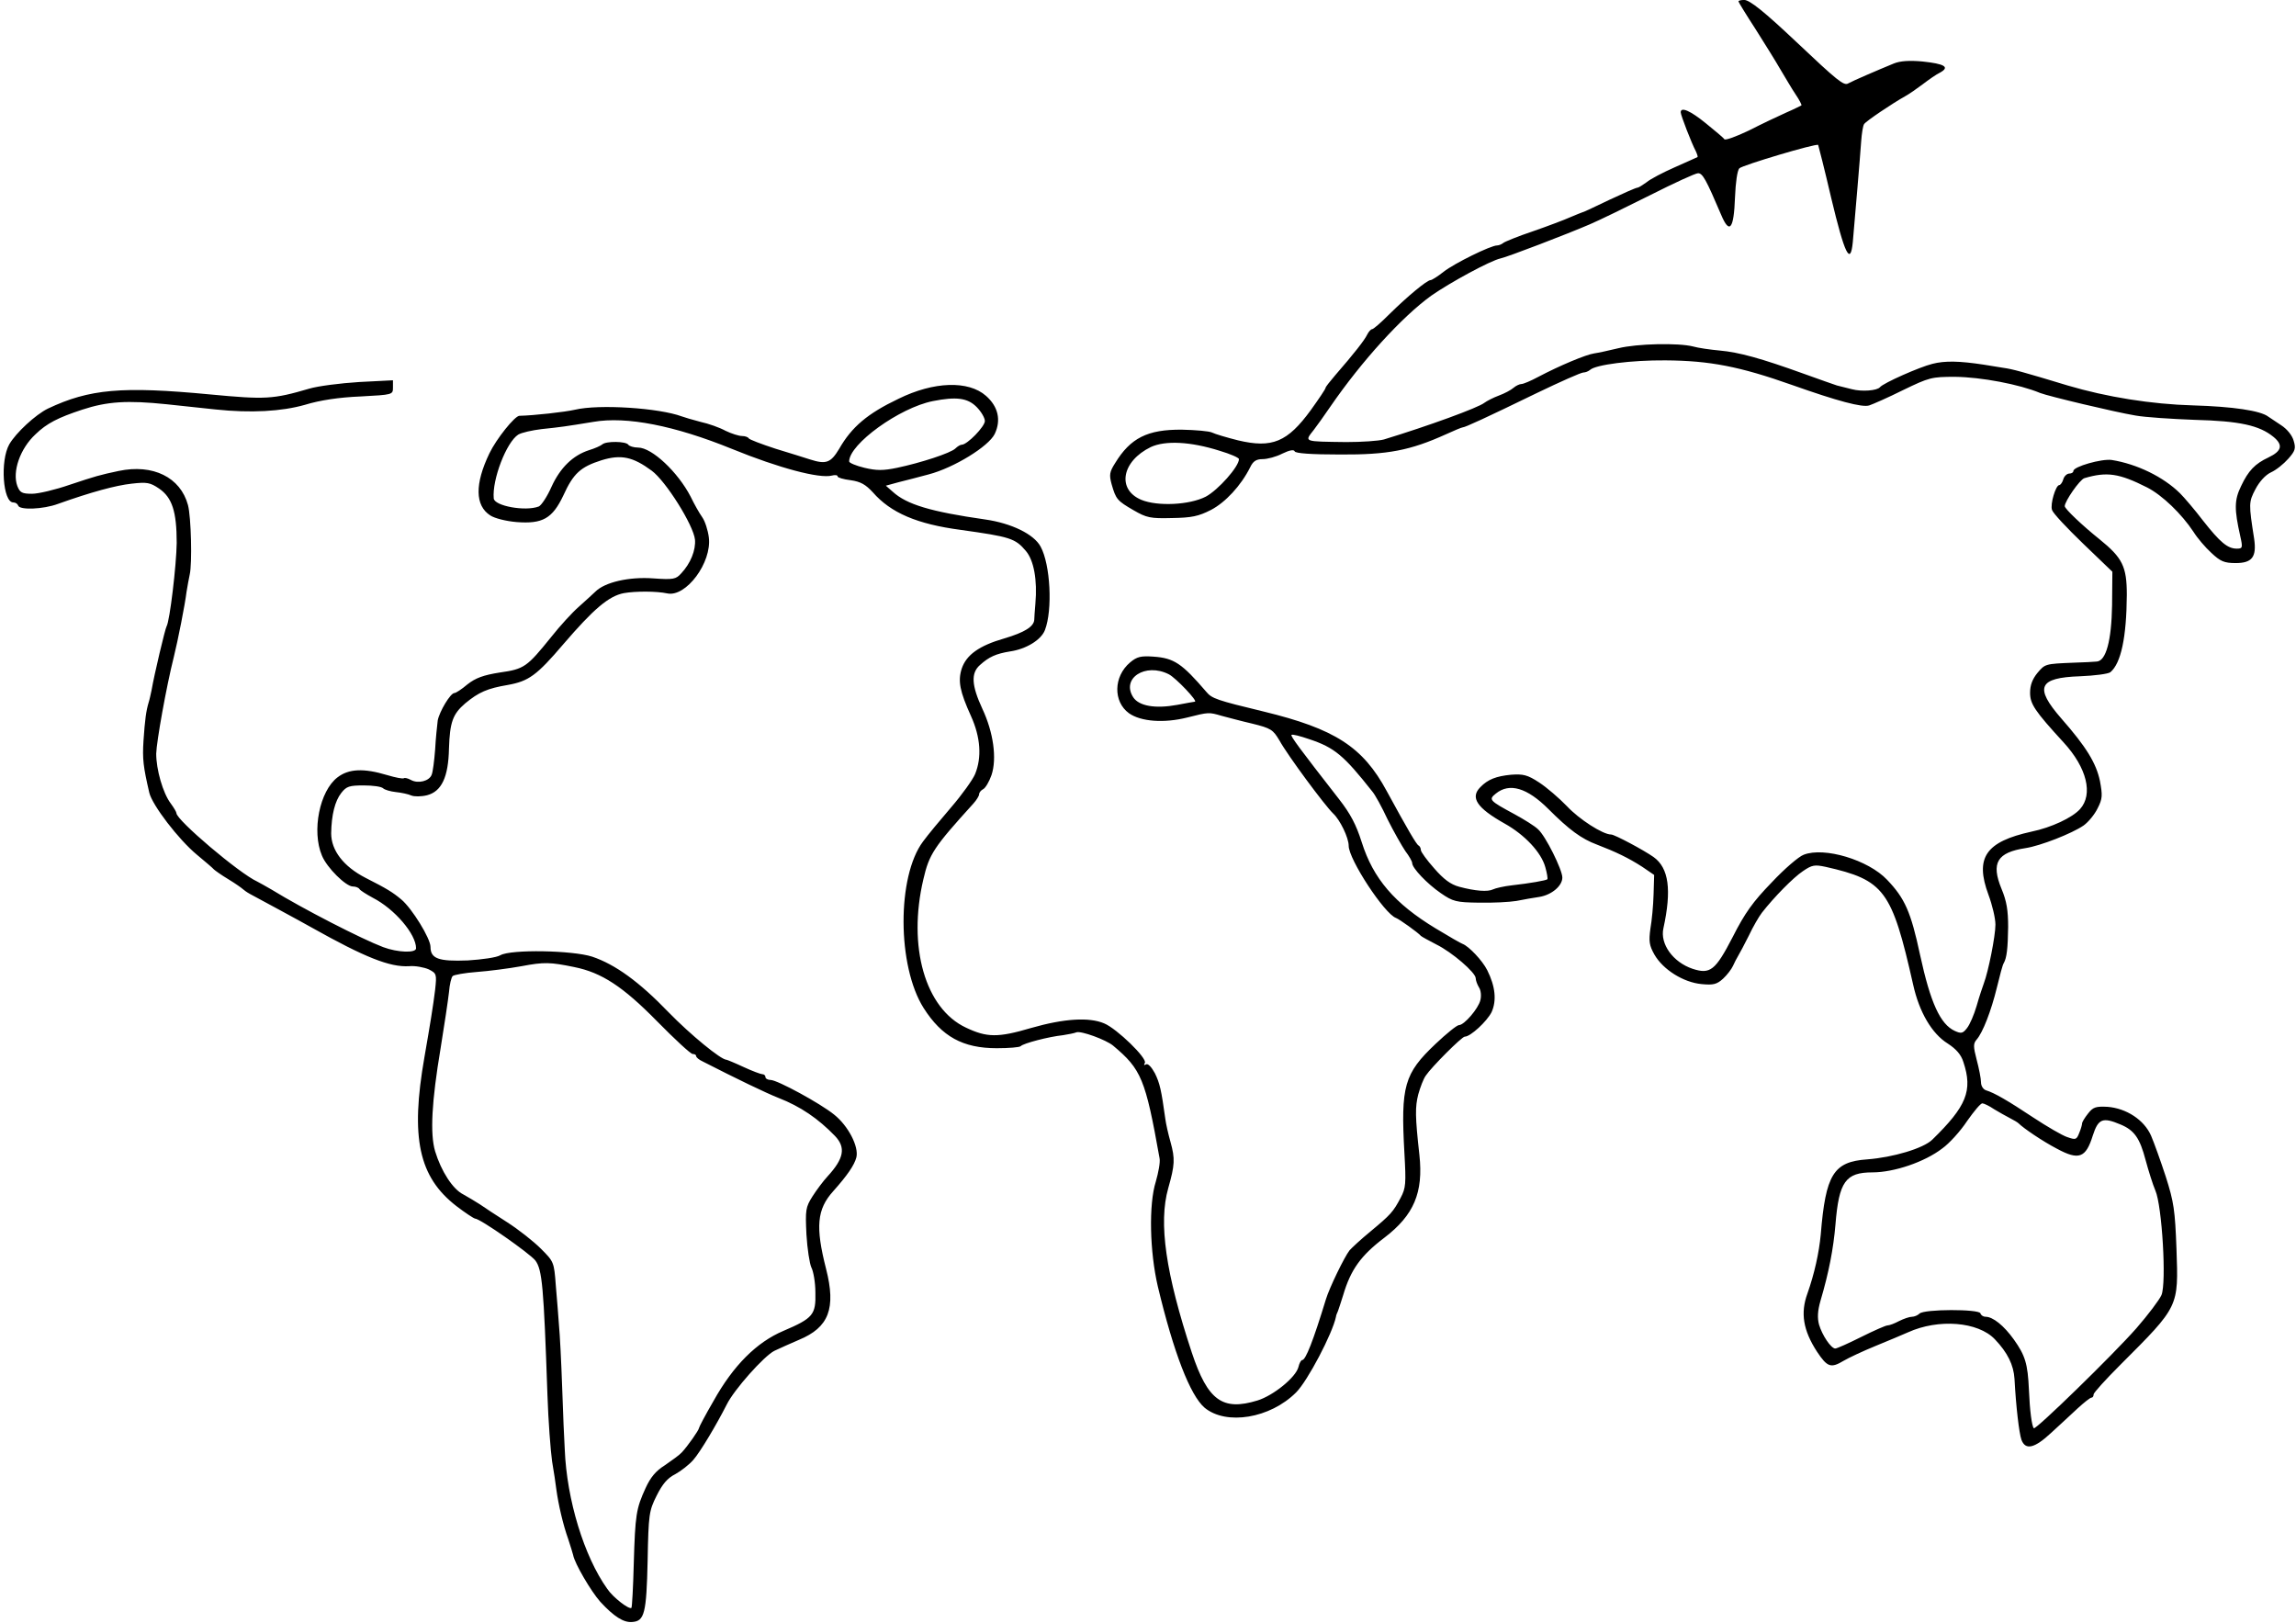 <?xml version="1.0" encoding="UTF-8"?>
<!DOCTYPE svg PUBLIC '-//W3C//DTD SVG 1.0//EN'
          'http://www.w3.org/TR/2001/REC-SVG-20010904/DTD/svg10.dtd'>
<svg height="562.0" preserveAspectRatio="xMidYMid meet" version="1.0" viewBox="-1.1 116.0 795.2 562.0" width="795.2" xmlns="http://www.w3.org/2000/svg" xmlns:xlink="http://www.w3.org/1999/xlink" zoomAndPan="magnify"
><g id="change1_1"
  ><path d="M6010 6775 c0 -2 26 -45 58 -94 31 -49 71 -113 87 -141 17 -28 40 -68 53 -87 13 -19 22 -37 20 -38 -2 -1 -25 -13 -53 -25 -27 -12 -86 -40 -129 -62 -44 -21 -82 -35 -85 -30 -3 5 -32 29 -64 55 -54 44 -87 58 -87 38 0 -10 38 -108 52 -134 5 -11 8 -20 6 -21 -2 -1 -37 -17 -78 -35 -41 -18 -85 -41 -98 -52 -14 -10 -28 -19 -32 -19 -5 0 -48 -19 -97 -42 -48 -23 -90 -43 -93 -43 -3 -1 -21 -8 -42 -17 -20 -9 -78 -31 -130 -49 -51 -17 -97 -36 -102 -40 -6 -5 -16 -9 -22 -9 -22 0 -148 -62 -185 -91 -20 -16 -41 -29 -45 -29 -13 0 -81 -57 -142 -117 -29 -29 -56 -53 -61 -53 -4 0 -12 -9 -17 -19 -9 -19 -45 -65 -111 -141 -18 -21 -33 -40 -33 -43 0 -4 -23 -38 -51 -77 -81 -111 -134 -133 -252 -105 -40 10 -80 22 -90 27 -10 5 -57 9 -105 10 -119 1 -178 -29 -231 -116 -19 -30 -21 -40 -12 -73 15 -52 19 -57 76 -90 45 -26 58 -29 133 -27 68 1 92 6 135 28 50 26 104 84 136 148 10 21 21 28 43 28 16 0 47 8 68 19 25 12 40 15 43 8 2 -7 57 -11 158 -11 165 -1 242 14 366 70 28 13 55 24 58 24 8 0 78 32 257 119 81 39 153 71 161 71 7 0 17 4 23 9 19 18 144 34 261 33 153 -1 257 -21 438 -85 158 -56 244 -79 268 -71 12 4 65 27 117 53 91 44 99 46 180 46 91 -1 223 -26 295 -56 28 -11 258 -66 330 -78 33 -6 125 -12 205 -15 156 -4 224 -19 273 -59 34 -28 29 -49 -17 -71 -47 -22 -70 -46 -95 -99 -24 -49 -24 -80 -3 -174 9 -40 8 -43 -12 -43 -32 0 -58 22 -117 97 -29 38 -65 80 -80 95 -58 57 -149 101 -236 115 -35 5 -133 -23 -133 -38 0 -5 -6 -9 -14 -9 -8 0 -18 -9 -21 -20 -3 -11 -10 -20 -14 -20 -12 0 -32 -66 -25 -86 3 -11 52 -63 108 -117 l101 -97 -1 -116 c-2 -123 -21 -193 -53 -195 -9 -1 -45 -3 -81 -4 -98 -4 -98 -4 -125 -36 -17 -21 -25 -42 -25 -68 0 -39 16 -63 116 -172 81 -88 103 -180 57 -231 -27 -30 -100 -64 -168 -78 -159 -35 -197 -90 -149 -219 13 -35 24 -81 24 -103 0 -40 -25 -164 -40 -203 -4 -11 -16 -46 -25 -78 -9 -31 -24 -66 -34 -78 -14 -18 -20 -19 -42 -9 -50 23 -84 97 -120 263 -32 150 -53 196 -114 260 -65 69 -218 115 -289 87 -17 -6 -67 -49 -111 -96 -65 -67 -93 -106 -135 -189 -60 -116 -78 -130 -139 -110 -68 23 -113 86 -101 140 29 133 19 209 -34 247 -34 24 -135 78 -147 78 -29 0 -111 53 -153 98 -27 28 -70 65 -96 82 -41 27 -56 30 -98 27 -51 -5 -80 -16 -106 -43 -36 -36 -12 -72 84 -126 70 -39 127 -100 141 -151 6 -21 9 -40 7 -42 -4 -4 -60 -14 -123 -21 -27 -3 -57 -10 -65 -14 -18 -9 -61 -6 -117 9 -30 8 -54 26 -87 64 -25 28 -46 57 -46 63 0 7 -4 14 -8 16 -7 3 -37 54 -110 188 -83 154 -180 216 -427 276 -162 39 -179 45 -198 68 -85 99 -112 117 -183 122 -44 3 -57 0 -81 -20 -58 -49 -59 -136 -4 -176 41 -29 121 -35 201 -15 76 19 75 19 120 6 19 -5 67 -18 106 -27 65 -16 72 -21 94 -58 30 -54 157 -225 186 -253 24 -22 54 -84 54 -112 0 -47 124 -236 164 -250 11 -4 77 -51 86 -62 3 -3 27 -16 54 -30 53 -26 136 -97 136 -117 0 -7 5 -21 11 -31 7 -10 9 -30 5 -45 -7 -29 -56 -86 -74 -86 -7 0 -43 -29 -81 -65 -109 -103 -121 -146 -108 -378 6 -106 5 -121 -13 -155 -26 -49 -34 -58 -105 -117 -33 -27 -65 -57 -72 -65 -18 -23 -70 -130 -82 -170 -44 -144 -70 -210 -82 -210 -4 0 -10 -11 -13 -24 -9 -36 -87 -99 -142 -116 -121 -37 -172 0 -227 165 -91 275 -116 450 -82 570 23 81 24 102 8 160 -8 28 -16 64 -18 80 -14 101 -19 123 -36 158 -12 22 -24 35 -31 31 -7 -4 -8 -3 -4 5 10 15 -97 119 -141 137 -52 22 -138 17 -253 -16 -115 -34 -153 -33 -225 1 -142 66 -203 281 -148 514 20 87 36 111 173 262 11 12 20 27 20 32 0 6 6 14 14 18 8 4 21 26 29 49 19 57 7 147 -32 230 -37 80 -40 123 -8 151 31 28 55 39 104 47 56 8 108 40 121 74 27 70 19 227 -15 289 -23 43 -101 81 -192 94 -189 27 -272 52 -320 96 l-24 21 44 12 c24 6 71 18 104 27 88 23 208 97 229 140 23 48 12 95 -30 132 -61 54 -181 50 -303 -10 -107 -51 -162 -97 -206 -174 -29 -48 -45 -54 -101 -36 -16 5 -69 22 -119 37 -49 16 -91 32 -93 36 -2 4 -12 8 -23 8 -11 0 -36 8 -57 18 -20 11 -59 25 -87 31 -27 7 -57 16 -65 19 -78 29 -286 43 -370 23 -35 -8 -143 -20 -192 -21 -16 0 -80 -80 -104 -130 -51 -106 -50 -181 3 -215 15 -10 55 -20 91 -23 90 -7 124 12 162 92 35 77 60 99 132 122 68 21 109 12 174 -36 49 -36 145 -189 150 -239 3 -36 -15 -82 -48 -117 -18 -20 -27 -22 -97 -17 -83 6 -167 -13 -200 -46 -9 -9 -35 -32 -57 -52 -23 -20 -66 -67 -96 -105 -84 -104 -93 -111 -178 -123 -57 -9 -84 -19 -112 -41 -20 -17 -40 -30 -45 -30 -14 0 -52 -64 -58 -95 -2 -17 -7 -62 -9 -101 -3 -39 -8 -78 -12 -87 -8 -22 -47 -32 -72 -18 -11 6 -21 8 -24 6 -3 -3 -29 2 -59 11 -80 24 -132 22 -171 -8 -62 -47 -90 -186 -54 -271 17 -42 83 -107 107 -107 10 0 20 -4 23 -9 3 -5 24 -18 46 -30 76 -39 150 -126 150 -175 0 -17 -63 -15 -114 4 -74 28 -277 132 -386 199 -19 11 -42 24 -50 28 -62 28 -280 213 -280 237 0 4 -9 19 -20 34 -27 36 -50 117 -50 172 1 41 35 232 61 335 14 56 39 183 44 225 3 19 8 46 11 60 9 38 5 200 -6 241 -26 96 -121 143 -240 118 -66 -14 -80 -18 -170 -48 -49 -17 -108 -31 -130 -31 -35 0 -42 4 -51 27 -18 49 9 129 63 179 39 38 79 58 161 85 88 29 157 33 293 19 66 -7 142 -15 169 -18 123 -13 229 -7 310 16 52 16 119 26 193 29 111 6 112 6 112 31 l0 25 -117 -6 c-65 -4 -143 -14 -173 -23 -126 -37 -152 -38 -343 -20 -306 29 -418 19 -562 -49 -43 -21 -111 -84 -134 -124 -32 -57 -22 -201 14 -201 8 0 15 -5 17 -11 5 -16 87 -13 138 6 115 41 200 64 255 70 53 6 64 4 95 -17 45 -31 61 -79 61 -188 -1 -77 -24 -271 -35 -289 -5 -8 -43 -168 -52 -221 -3 -14 -7 -33 -10 -42 -9 -30 -13 -60 -18 -133 -4 -64 -1 -89 20 -180 10 -43 102 -163 165 -215 30 -25 56 -47 59 -51 3 -3 25 -19 50 -34 25 -15 47 -31 50 -34 3 -3 14 -11 25 -17 11 -6 56 -30 100 -54 44 -24 96 -52 115 -63 182 -102 269 -137 336 -133 21 2 52 -4 68 -11 27 -14 28 -16 22 -71 -7 -57 -17 -118 -37 -233 -49 -279 -20 -415 111 -516 30 -23 59 -42 64 -43 18 0 190 -121 209 -145 24 -32 29 -90 42 -465 3 -91 11 -194 16 -230 6 -36 13 -80 15 -99 7 -51 23 -121 41 -171 8 -25 16 -50 17 -55 5 -29 62 -126 94 -162 47 -51 81 -73 111 -70 42 3 49 30 53 212 3 161 5 173 31 225 20 40 37 61 65 75 20 11 48 33 62 49 24 27 81 123 116 192 25 51 129 168 165 186 19 9 57 26 85 38 104 43 129 109 94 246 -37 145 -32 206 25 269 49 55 73 90 80 117 9 37 -28 109 -77 148 -48 39 -197 120 -220 120 -10 0 -18 5 -18 10 0 6 -5 10 -11 10 -5 0 -35 11 -65 25 -30 14 -57 25 -59 25 -19 0 -125 87 -200 164 -102 106 -185 166 -265 193 -68 22 -281 26 -318 5 -13 -8 -64 -15 -113 -18 -101 -4 -129 6 -129 47 0 29 -64 133 -101 164 -30 25 -49 37 -124 75 -76 39 -119 95 -119 154 1 64 13 112 35 140 18 23 28 26 78 26 31 0 61 -4 67 -10 5 -5 25 -11 44 -13 19 -2 43 -7 54 -12 10 -4 34 -4 54 1 50 13 74 62 76 162 3 91 13 119 56 156 47 39 77 52 148 64 72 13 100 33 192 141 104 121 157 167 210 177 40 7 113 7 150 -1 65 -14 155 107 144 194 -3 24 -13 56 -23 70 -10 14 -28 46 -40 71 -44 85 -134 170 -182 170 -15 0 -31 5 -34 10 -8 12 -77 13 -90 1 -6 -5 -26 -14 -46 -20 -56 -18 -100 -61 -130 -127 -15 -34 -35 -64 -44 -68 -47 -18 -154 2 -156 28 -6 65 44 195 85 221 12 7 48 15 81 19 67 7 81 9 179 25 115 20 282 -13 481 -94 162 -66 302 -103 345 -92 11 3 20 2 20 -3 0 -4 20 -10 45 -13 35 -5 52 -15 77 -42 62 -71 153 -110 304 -130 171 -24 189 -29 226 -73 28 -33 40 -101 33 -182 -2 -25 -4 -50 -4 -57 -2 -23 -33 -43 -104 -64 -87 -25 -131 -57 -147 -104 -14 -43 -7 -79 32 -165 33 -73 38 -143 14 -201 -8 -19 -45 -71 -83 -115 -37 -43 -81 -96 -97 -118 -91 -121 -90 -432 2 -577 63 -99 136 -139 253 -139 42 0 79 3 83 7 9 10 98 33 146 38 19 3 40 7 47 10 16 6 103 -26 127 -46 98 -82 112 -115 161 -390 3 -13 -4 -50 -13 -81 -25 -79 -21 -243 7 -363 55 -230 112 -377 162 -420 75 -62 227 -37 317 53 40 40 126 204 138 262 0 3 3 12 7 20 3 8 11 33 18 55 26 88 61 137 143 199 102 78 135 156 121 286 -15 135 -15 166 -4 210 7 25 18 54 26 65 20 30 125 135 135 135 20 0 77 53 93 85 18 40 13 89 -15 145 -17 34 -64 83 -85 91 -6 2 -48 26 -94 54 -142 86 -216 172 -256 299 -19 60 -39 98 -78 148 -138 177 -169 219 -165 223 3 3 30 -4 62 -15 87 -29 119 -56 217 -180 10 -11 34 -55 54 -98 21 -42 49 -91 61 -109 13 -17 24 -36 24 -42 0 -17 51 -71 99 -104 42 -29 53 -32 132 -33 48 -1 106 2 130 6 24 5 60 11 80 14 42 7 79 38 79 67 0 27 -58 144 -84 167 -11 11 -48 34 -81 52 -89 48 -91 51 -65 72 47 38 108 20 182 -54 71 -71 114 -103 168 -123 65 -25 109 -46 157 -77 l41 -28 -2 -67 c-1 -38 -6 -91 -11 -119 -6 -44 -4 -58 14 -90 30 -52 100 -96 163 -102 41 -4 53 -1 75 19 14 13 29 33 34 44 5 11 13 27 18 35 5 8 22 40 37 70 14 30 35 66 45 79 43 55 109 122 142 144 32 22 41 23 79 15 203 -46 229 -80 303 -408 21 -95 65 -170 120 -204 29 -19 46 -38 54 -64 33 -99 11 -153 -108 -269 -31 -30 -135 -61 -225 -68 -117 -8 -144 -52 -161 -260 -6 -64 -22 -136 -46 -204 -25 -68 -15 -128 33 -202 36 -54 48 -58 93 -31 17 10 66 33 110 51 44 18 94 39 112 47 106 48 243 37 301 -24 44 -46 65 -89 68 -137 5 -95 16 -188 24 -211 14 -37 45 -30 103 24 29 26 70 65 92 85 22 20 43 37 48 37 4 0 7 5 7 11 0 6 42 52 93 103 204 204 201 199 194 401 -5 134 -9 162 -37 250 -18 55 -41 119 -51 142 -24 55 -86 95 -151 100 -40 2 -50 -1 -67 -23 -12 -15 -21 -30 -21 -35 0 -4 -4 -19 -10 -33 -9 -23 -12 -24 -41 -14 -18 6 -71 37 -118 68 -89 59 -134 85 -163 94 -10 3 -18 15 -18 28 0 13 -7 48 -15 78 -12 46 -12 56 0 70 21 24 50 98 70 180 10 41 20 80 24 85 10 18 14 49 15 125 0 57 -5 89 -23 132 -37 90 -15 126 84 141 51 8 159 50 200 78 17 12 39 39 49 60 17 33 17 45 8 94 -13 62 -47 118 -134 217 -94 108 -79 141 65 146 50 2 97 8 105 14 37 31 56 121 57 268 0 98 -15 128 -94 192 -60 48 -121 106 -121 115 0 17 52 92 68 97 78 23 120 17 217 -32 53 -27 120 -92 161 -154 13 -21 41 -54 62 -73 31 -29 44 -35 84 -35 57 0 73 21 64 84 -19 121 -19 127 4 171 14 27 35 50 54 59 18 8 44 29 60 47 24 27 27 36 19 62 -5 19 -23 41 -43 54 -19 13 -39 26 -45 30 -27 21 -124 35 -260 39 -145 4 -300 29 -435 69 -155 47 -192 57 -222 61 -18 3 -49 8 -68 11 -85 13 -135 14 -178 3 -45 -11 -171 -67 -182 -81 -10 -12 -63 -16 -97 -7 -20 5 -43 11 -52 13 -9 3 -61 21 -116 41 -147 53 -223 74 -290 80 -33 3 -75 9 -92 14 -51 13 -194 10 -259 -6 -33 -8 -70 -16 -84 -18 -28 -4 -119 -42 -193 -81 -26 -14 -52 -25 -59 -25 -6 0 -19 -6 -27 -13 -9 -8 -32 -20 -51 -27 -19 -7 -42 -19 -50 -25 -21 -17 -194 -80 -348 -127 -18 -5 -76 -9 -130 -9 -150 2 -146 0 -113 42 10 13 36 49 57 80 110 160 249 312 350 385 66 46 204 121 240 129 24 5 230 84 309 118 33 14 127 60 209 101 83 42 157 76 166 76 16 0 28 -22 80 -144 29 -69 44 -50 48 61 2 51 8 93 15 100 11 11 266 87 273 81 1 -2 22 -84 45 -183 47 -197 67 -237 75 -153 6 67 26 303 29 349 2 27 6 53 10 59 6 10 98 72 143 97 13 7 40 26 60 41 21 16 48 35 61 41 34 19 14 30 -62 38 -45 4 -77 2 -99 -7 -56 -23 -142 -60 -158 -69 -15 -9 -37 9 -180 144 -109 103 -161 145 -180 145 -11 0 -20 -2 -20 -5z m-2639 -1404 c16 -16 29 -38 29 -49 0 -19 -61 -82 -80 -82 -5 0 -15 -6 -22 -13 -16 -16 -121 -50 -202 -67 -48 -10 -71 -10 -113 0 -29 7 -53 17 -53 22 0 60 174 186 290 209 81 16 120 11 151 -20z m842 -152 c37 -11 67 -24 67 -29 0 -26 -72 -107 -115 -130 -57 -29 -167 -34 -223 -11 -86 36 -68 134 33 183 50 23 137 19 238 -13z m-176 -774 c24 -12 103 -95 90 -95 -2 0 -29 -5 -61 -11 -76 -14 -132 -4 -152 26 -43 66 42 121 123 80z m-2059 -1014 c95 -19 169 -68 286 -187 62 -63 117 -114 124 -114 7 0 12 -3 12 -7 0 -5 10 -13 23 -19 115 -59 221 -110 262 -126 77 -30 138 -72 196 -132 38 -40 31 -78 -26 -140 -14 -15 -38 -47 -52 -69 -24 -38 -25 -47 -21 -132 3 -50 11 -101 17 -114 7 -13 14 -52 14 -87 2 -77 -8 -89 -111 -133 -92 -39 -173 -119 -242 -243 -28 -48 -50 -90 -50 -93 0 -7 -40 -64 -60 -85 -8 -9 -35 -28 -58 -44 -32 -20 -50 -42 -67 -79 -33 -72 -36 -93 -41 -261 -2 -82 -6 -151 -8 -154 -8 -7 -64 36 -84 66 -80 112 -140 308 -147 482 -2 30 -6 127 -9 215 -3 88 -8 185 -11 215 -2 30 -7 92 -11 138 -6 82 -7 83 -52 128 -25 25 -77 66 -116 91 -39 25 -82 53 -96 63 -14 9 -39 24 -57 34 -36 18 -76 80 -97 149 -18 61 -12 172 19 357 13 80 26 167 29 194 2 26 8 52 13 56 4 4 42 11 83 14 41 3 111 12 155 20 79 15 100 14 183 -3z m4917 -492 c17 -10 41 -24 55 -31 14 -7 27 -15 30 -18 17 -17 83 -62 133 -88 76 -41 100 -32 124 45 19 59 34 65 96 39 48 -20 67 -47 87 -123 10 -37 25 -85 34 -106 23 -52 39 -320 21 -362 -7 -16 -46 -68 -87 -115 -80 -91 -349 -353 -355 -346 -7 7 -14 61 -17 133 -4 91 -13 119 -52 174 -35 49 -73 79 -98 79 -8 0 -16 5 -18 12 -5 15 -195 15 -211 -1 -6 -6 -18 -11 -26 -11 -9 0 -29 -7 -45 -15 -15 -8 -33 -15 -40 -15 -6 0 -47 -18 -91 -40 -44 -22 -84 -40 -90 -40 -15 1 -45 46 -56 83 -6 23 -5 47 5 82 29 98 45 181 52 265 12 148 35 180 128 180 75 0 181 36 242 83 24 17 63 60 86 95 24 34 47 62 53 61 5 0 24 -9 40 -20z" transform="matrix(.1 0 0 -.1 0 794)"
  /></g
></svg
>

